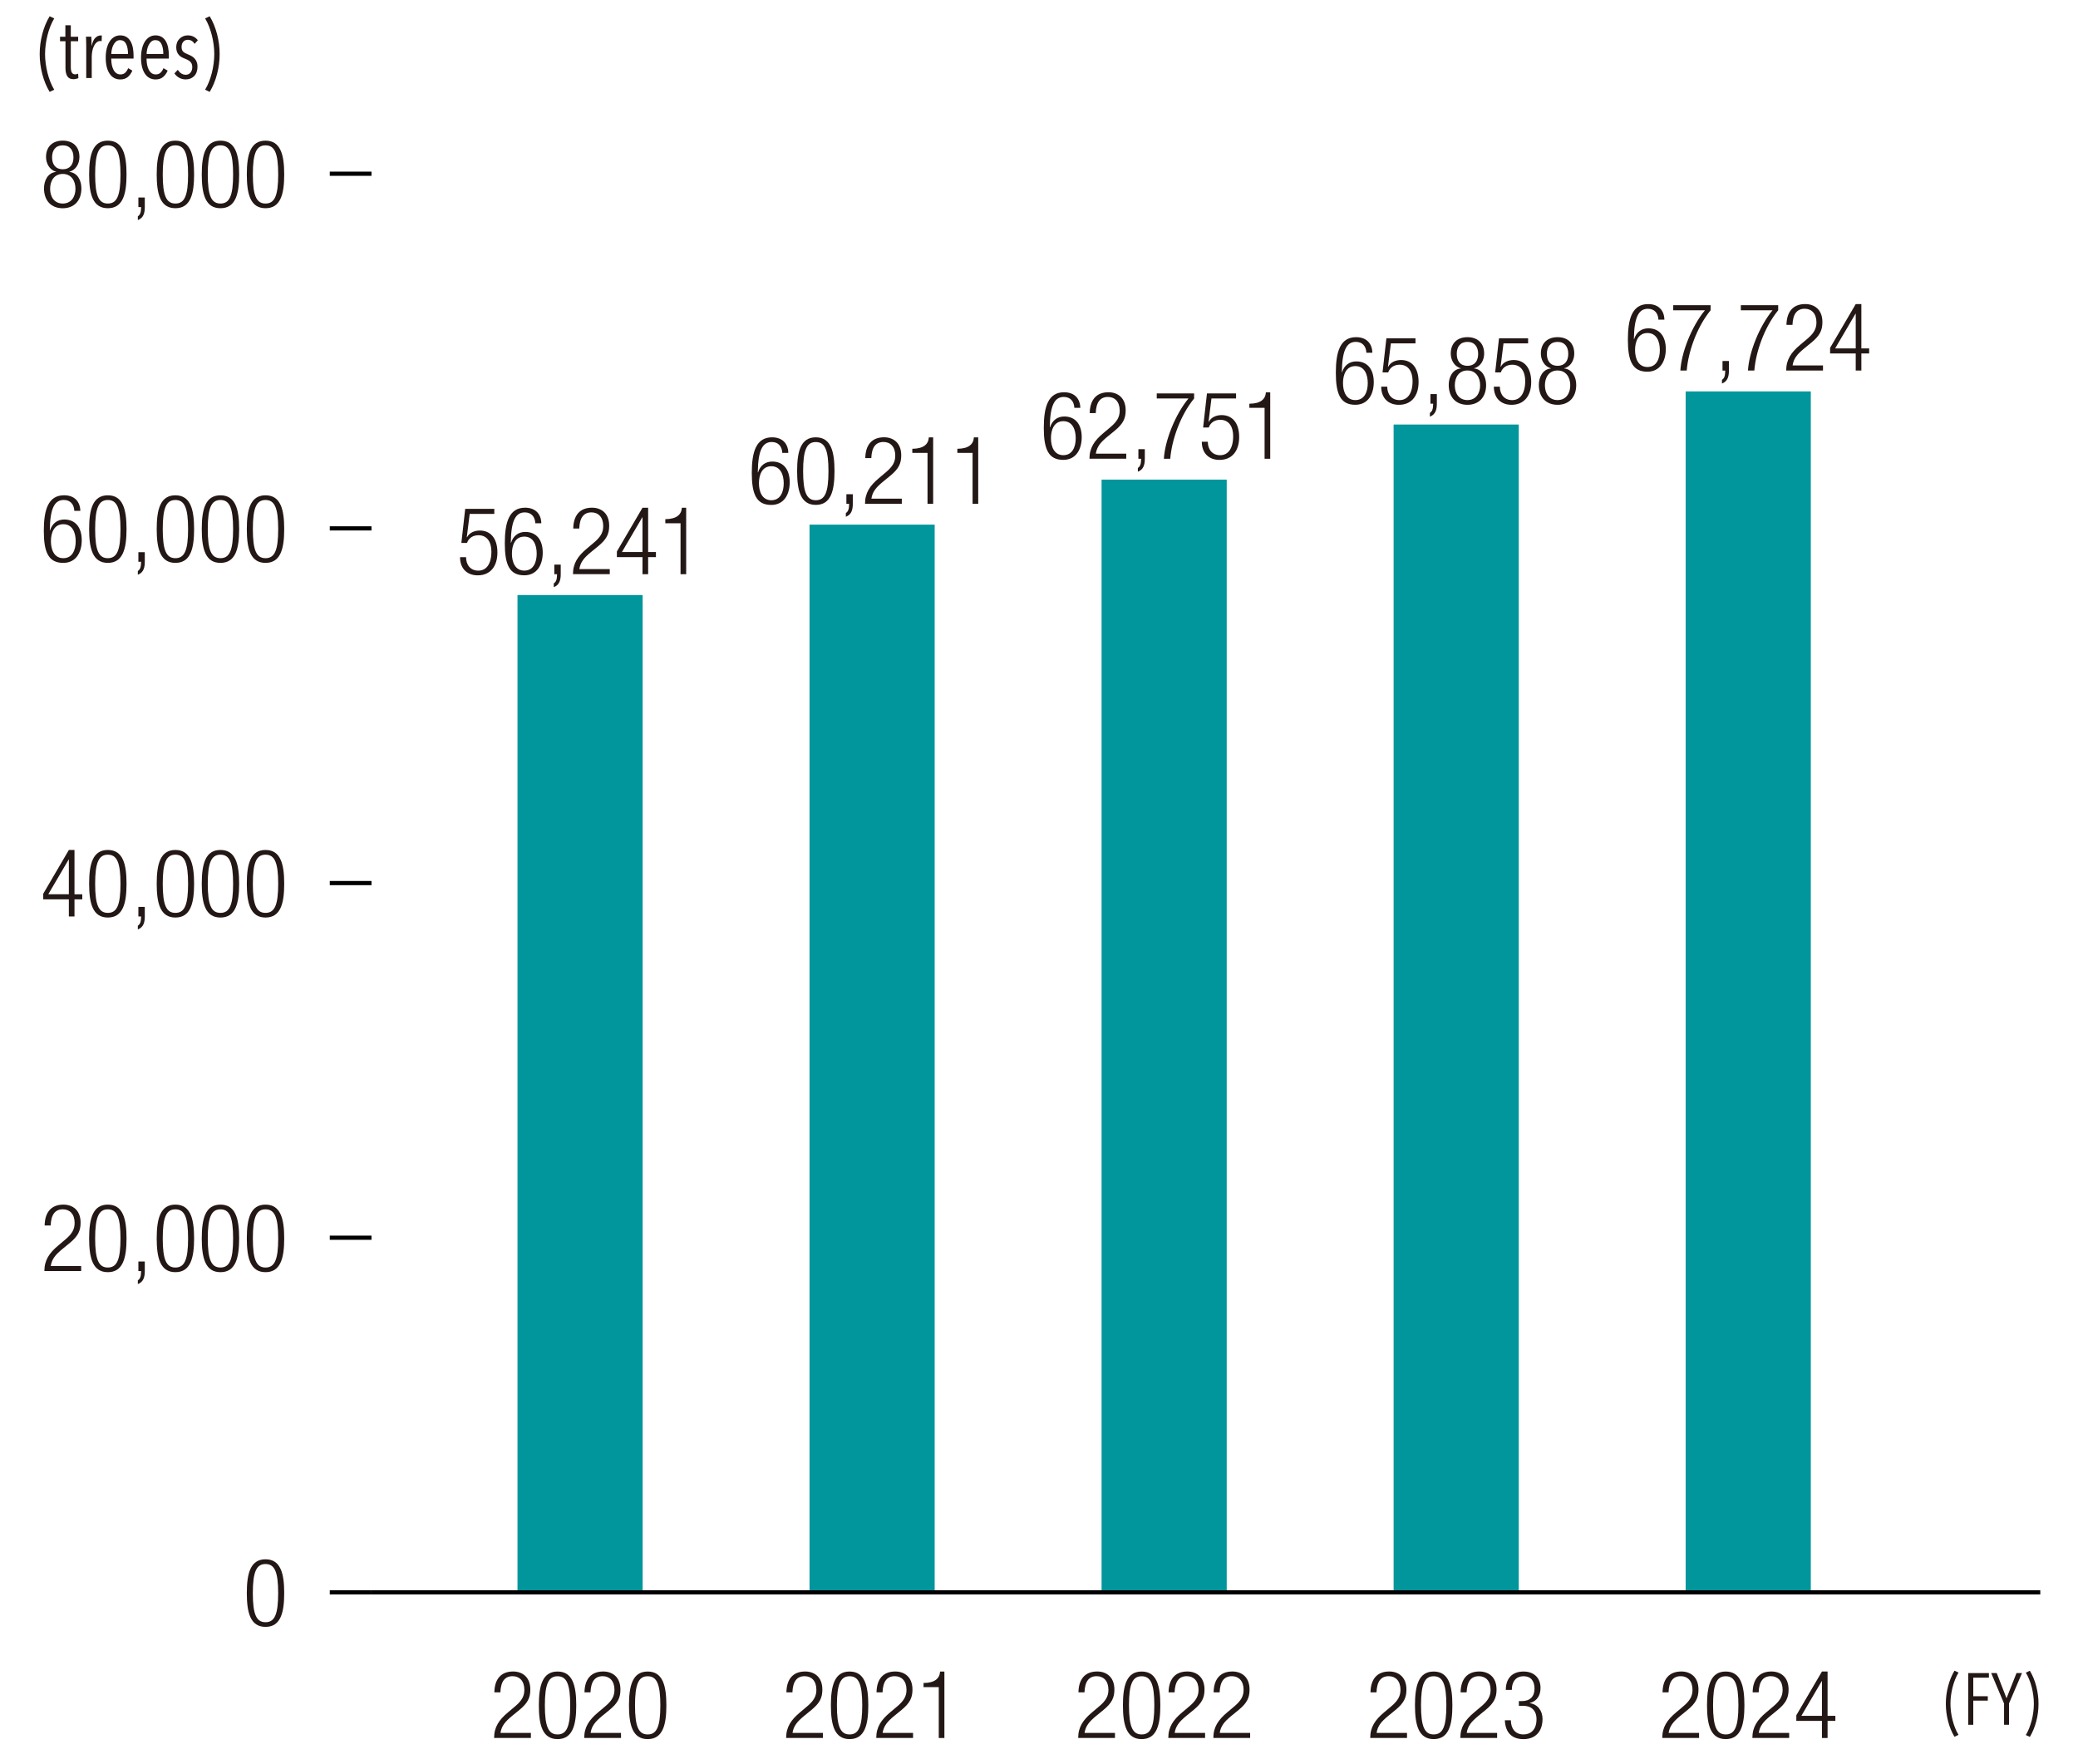 <?xml version="1.0" encoding="UTF-8"?>
<svg id="_レイヤー_1" data-name="レイヤー_1" xmlns="http://www.w3.org/2000/svg" version="1.1" viewBox="0 0 615.7 522.6">
  <!-- Generator: Adobe Illustrator 29.1.0, SVG Export Plug-In . SVG Version: 2.1.0 Build 142)  -->
  <defs>
    <style>
      .st0 {
        fill: #231815;
      }

      .st1 {
        fill: none;
        stroke: #000;
        stroke-miterlimit: 10;
        stroke-width: 1.24px;
      }

      .st2 {
        fill: #00969c;
      }
    </style>
  </defs>
  <g>
    <rect class="st2" x="153.33" y="176.29" width="37.08" height="295.47"/>
    <rect class="st2" x="239.86" y="155.43" width="37.08" height="316.32"/>
    <rect class="st2" x="326.39" y="142.09" width="37.08" height="329.67"/>
    <rect class="st2" x="412.92" y="125.77" width="37.08" height="345.99"/>
    <rect class="st2" x="499.45" y="115.96" width="37.08" height="355.8"/>
  </g>
  <g>
    <path class="st0" d="M78.67,461.96c4.48,0,5.54,4.2,5.54,10.01s-1.06,10.01-5.54,10.01-5.54-4.2-5.54-10.01,1.06-10.01,5.54-10.01ZM78.67,480.6c2.7,0,3.75-2.31,3.75-8.62s-1.06-8.62-3.75-8.62-3.76,2.31-3.76,8.62,1.06,8.62,3.76,8.62Z"/>
    <g>
      <path class="st0" d="M13.23,363.06c.06-3.81,1.86-6.18,5.56-6.18,2.67,0,5.09,1.59,5.09,5.34,0,2.39-.72,3.98-3.25,6.06l-2.14,1.75c-2.06,1.7-3.14,2.98-3.45,5.04h9.01v1.5h-10.9c0-3.25,1.47-5.37,4.12-7.59l2.11-1.78c1.97-1.67,2.73-3,2.73-4.9,0-2.62-1.45-4.03-3.48-4.03-2.25,0-3.5,1.5-3.62,4.79h-1.78Z"/>
      <path class="st0" d="M31.95,356.88c4.48,0,5.54,4.2,5.54,10.01s-1.06,10.01-5.54,10.01-5.54-4.2-5.54-10.01,1.06-10.01,5.54-10.01ZM31.95,375.52c2.7,0,3.75-2.31,3.75-8.62s-1.06-8.62-3.75-8.62-3.76,2.31-3.76,8.62,1.06,8.62,3.76,8.62Z"/>
      <path class="st0" d="M41.01,373.74h1.89v2.84c0,1.64-.33,3.2-2.06,3.84v-1.11c.72-.44.95-1.22.97-2.73h-.81v-2.84Z"/>
      <path class="st0" d="M51.97,356.88c4.48,0,5.54,4.2,5.54,10.01s-1.06,10.01-5.54,10.01-5.54-4.2-5.54-10.01,1.06-10.01,5.54-10.01ZM51.97,375.52c2.7,0,3.76-2.31,3.76-8.62s-1.06-8.62-3.76-8.62-3.75,2.31-3.75,8.62,1.06,8.62,3.75,8.62Z"/>
      <path class="st0" d="M65.32,356.88c4.48,0,5.54,4.2,5.54,10.01s-1.06,10.01-5.54,10.01-5.54-4.2-5.54-10.01,1.06-10.01,5.54-10.01ZM65.32,375.52c2.7,0,3.75-2.31,3.75-8.62s-1.06-8.62-3.75-8.62-3.76,2.31-3.76,8.62,1.06,8.62,3.76,8.62Z"/>
      <path class="st0" d="M78.67,356.88c4.48,0,5.54,4.2,5.54,10.01s-1.06,10.01-5.54,10.01-5.54-4.2-5.54-10.01,1.06-10.01,5.54-10.01ZM78.67,375.52c2.7,0,3.76-2.31,3.76-8.62s-1.06-8.62-3.76-8.62-3.75,2.31-3.75,8.62,1.06,8.62,3.75,8.62Z"/>
    </g>
    <g>
      <path class="st0" d="M20.4,266.45h-7.59v-1.67l7.59-12.96h1.67v13.13h2.31v1.5h-2.31v5.06h-1.67v-5.06ZM20.4,264.94v-10.29h-.06l-6.04,10.29h6.09Z"/>
      <path class="st0" d="M31.95,251.81c4.48,0,5.54,4.2,5.54,10.01s-1.06,10.01-5.54,10.01-5.54-4.2-5.54-10.01,1.06-10.01,5.54-10.01ZM31.95,270.45c2.7,0,3.75-2.31,3.75-8.62s-1.06-8.62-3.75-8.62-3.76,2.31-3.76,8.62,1.06,8.62,3.76,8.62Z"/>
      <path class="st0" d="M41.01,268.67h1.89v2.84c0,1.64-.33,3.2-2.06,3.84v-1.11c.72-.44.95-1.22.97-2.73h-.81v-2.84Z"/>
      <path class="st0" d="M51.97,251.81c4.48,0,5.54,4.2,5.54,10.01s-1.06,10.01-5.54,10.01-5.54-4.2-5.54-10.01,1.06-10.01,5.54-10.01ZM51.97,270.45c2.7,0,3.76-2.31,3.76-8.62s-1.06-8.62-3.76-8.62-3.75,2.31-3.75,8.62,1.06,8.62,3.75,8.62Z"/>
      <path class="st0" d="M65.32,251.81c4.48,0,5.54,4.2,5.54,10.01s-1.06,10.01-5.54,10.01-5.54-4.2-5.54-10.01,1.06-10.01,5.54-10.01ZM65.32,270.45c2.7,0,3.75-2.31,3.75-8.62s-1.06-8.62-3.75-8.62-3.76,2.31-3.76,8.62,1.06,8.62,3.76,8.62Z"/>
      <path class="st0" d="M78.67,251.81c4.48,0,5.54,4.2,5.54,10.01s-1.06,10.01-5.54,10.01-5.54-4.2-5.54-10.01,1.06-10.01,5.54-10.01ZM78.67,270.45c2.7,0,3.76-2.31,3.76-8.62s-1.06-8.62-3.76-8.62-3.75,2.31-3.75,8.62,1.06,8.62,3.75,8.62Z"/>
    </g>
    <g>
      <path class="st0" d="M22.02,151.35c-.08-1.92-1.17-3.23-3.12-3.23-2.73,0-4.06,2.45-4.14,8.96l.06.06c.64-2.03,2.14-3.23,4.23-3.23,3.42,0,5.17,2.5,5.17,6.12s-1.7,6.73-5.48,6.73c-4.45,0-5.76-3.28-5.76-9.49s1.28-10.54,6.01-10.54c3.12,0,4.76,1.92,4.81,4.62h-1.78ZM18.76,165.37c2.73,0,3.67-2.5,3.67-5.03s-.95-5.04-3.67-5.04-3.67,2.5-3.67,5.04.97,5.03,3.67,5.03Z"/>
      <path class="st0" d="M31.95,146.74c4.48,0,5.54,4.2,5.54,10.01s-1.06,10.01-5.54,10.01-5.54-4.2-5.54-10.01,1.06-10.01,5.54-10.01ZM31.95,165.37c2.7,0,3.75-2.31,3.75-8.62s-1.06-8.62-3.75-8.62-3.76,2.31-3.76,8.62,1.06,8.62,3.76,8.62Z"/>
      <path class="st0" d="M41.01,163.59h1.89v2.84c0,1.64-.33,3.2-2.06,3.84v-1.11c.72-.45.95-1.22.97-2.73h-.81v-2.84Z"/>
      <path class="st0" d="M51.97,146.74c4.48,0,5.54,4.2,5.54,10.01s-1.06,10.01-5.54,10.01-5.54-4.2-5.54-10.01,1.06-10.01,5.54-10.01ZM51.97,165.37c2.7,0,3.76-2.31,3.76-8.62s-1.06-8.62-3.76-8.62-3.75,2.31-3.75,8.62,1.06,8.62,3.75,8.62Z"/>
      <path class="st0" d="M65.32,146.74c4.48,0,5.54,4.2,5.54,10.01s-1.06,10.01-5.54,10.01-5.54-4.2-5.54-10.01,1.06-10.01,5.54-10.01ZM65.32,165.37c2.7,0,3.75-2.31,3.75-8.62s-1.06-8.62-3.75-8.62-3.76,2.31-3.76,8.62,1.06,8.62,3.76,8.62Z"/>
      <path class="st0" d="M78.67,146.74c4.48,0,5.54,4.2,5.54,10.01s-1.06,10.01-5.54,10.01-5.54-4.2-5.54-10.01,1.06-10.01,5.54-10.01ZM78.67,165.37c2.7,0,3.76-2.31,3.76-8.62s-1.06-8.62-3.76-8.62-3.75,2.31-3.75,8.62,1.06,8.62,3.75,8.62Z"/>
    </g>
    <g>
      <path class="st0" d="M16.62,50.93v-.06c-1.95-.5-2.98-2.48-2.98-4.34,0-3.23,2.09-4.87,4.95-4.87s4.95,1.64,4.95,4.87c0,1.86-1,3.84-2.98,4.34v.06c2.42.25,3.56,2.56,3.56,4.87,0,3.73-2.23,5.9-5.54,5.9s-5.54-2.17-5.54-5.9c0-2.31,1.14-4.62,3.56-4.87ZM18.6,60.3c2.5,0,3.76-2,3.76-4.37s-1.25-4.4-3.76-4.4-3.75,2-3.75,4.4,1.25,4.37,3.75,4.37ZM18.6,50.15c2.14,0,3.17-1.45,3.17-3.53s-1.03-3.56-3.17-3.56-3.17,1.45-3.17,3.56,1.06,3.53,3.17,3.53Z"/>
      <path class="st0" d="M31.95,41.67c4.48,0,5.54,4.2,5.54,10.01s-1.06,10.01-5.54,10.01-5.54-4.2-5.54-10.01,1.06-10.01,5.54-10.01ZM31.95,60.3c2.7,0,3.75-2.31,3.75-8.62s-1.06-8.62-3.75-8.62-3.76,2.31-3.76,8.62,1.06,8.62,3.76,8.62Z"/>
      <path class="st0" d="M41.01,58.52h1.89v2.84c0,1.64-.33,3.2-2.06,3.84v-1.11c.72-.45.95-1.22.97-2.73h-.81v-2.84Z"/>
      <path class="st0" d="M51.97,41.67c4.48,0,5.54,4.2,5.54,10.01s-1.06,10.01-5.54,10.01-5.54-4.2-5.54-10.01,1.06-10.01,5.54-10.01ZM51.97,60.3c2.7,0,3.76-2.31,3.76-8.62s-1.06-8.62-3.76-8.62-3.75,2.31-3.75,8.62,1.06,8.62,3.75,8.62Z"/>
      <path class="st0" d="M65.32,41.67c4.48,0,5.54,4.2,5.54,10.01s-1.06,10.01-5.54,10.01-5.54-4.2-5.54-10.01,1.06-10.01,5.54-10.01ZM65.32,60.3c2.7,0,3.75-2.31,3.75-8.62s-1.06-8.62-3.75-8.62-3.76,2.31-3.76,8.62,1.06,8.62,3.76,8.62Z"/>
      <path class="st0" d="M78.67,41.67c4.48,0,5.54,4.2,5.54,10.01s-1.06,10.01-5.54,10.01-5.54-4.2-5.54-10.01,1.06-10.01,5.54-10.01ZM78.67,60.3c2.7,0,3.76-2.31,3.76-8.62s-1.06-8.62-3.76-8.62-3.75,2.31-3.75,8.62,1.06,8.62,3.75,8.62Z"/>
    </g>
  </g>
  <g>
    <line class="st1" x1="97.71" y1="471.76" x2="110.07" y2="471.76"/>
    <line class="st1" x1="97.71" y1="366.69" x2="110.07" y2="366.69"/>
    <line class="st1" x1="97.71" y1="261.62" x2="110.07" y2="261.62"/>
    <line class="st1" x1="97.71" y1="156.54" x2="110.07" y2="156.54"/>
    <line class="st1" x1="97.71" y1="51.47" x2="110.07" y2="51.47"/>
  </g>
  <line class="st1" x1="110.07" y1="471.76" x2="604.52" y2="471.76"/>
  <g>
    <path class="st0" d="M14.71,27.22c-.94-1.55-1.67-3.3-2.18-5.27-.51-1.96-.77-3.94-.77-5.93s.26-3.97.77-5.93c.51-1.96,1.24-3.72,2.18-5.27l1.36.64c-.43.71-.81,1.49-1.15,2.34s-.62,1.73-.85,2.65c-.23.92-.41,1.85-.53,2.79s-.19,1.88-.19,2.78.06,1.83.19,2.78.3,1.88.53,2.79c.23.92.52,1.8.85,2.65.34.85.72,1.63,1.15,2.34l-1.36.64Z"/>
    <path class="st0" d="M22.57,23.36c-.26.07-.54.1-.82.1-.86,0-1.46-.3-1.82-.89-.35-.59-.53-1.38-.53-2.37v-7.99h-1.61v-1.33h1.58v-3.39h1.61v3.39h2.18v1.33h-2.18v7.69c0,.74.11,1.28.32,1.62.21.34.54.51.96.51.15,0,.3-.02.47-.06.16-.04.3-.09.42-.14l.07,1.31c-.18.08-.4.16-.67.22Z"/>
    <path class="st0" d="M28.24,11.22c.48-.48,1.02-.72,1.63-.72.13,0,.23,0,.3.02l-.05,1.68c-.07-.02-.13-.03-.19-.04-.06,0-.13-.01-.21-.01-.41,0-.78.14-1.1.42s-.59.64-.8,1.09c-.21.44-.38.95-.48,1.52-.11.57-.16,1.13-.16,1.69v6.25h-1.63v-9.17c0-.26,0-.55-.01-.85s-.02-.6-.02-.89c0-.29-.02-.55-.02-.79s-.02-.42-.04-.56h1.58c.03.31.06.7.07,1.17.02.47.02.97.02,1.5h.05c.23-1.07.58-1.85,1.06-2.32Z"/>
    <path class="st0" d="M32.96,17.35c0,.68.06,1.3.17,1.87.12.57.29,1.06.51,1.48.22.42.51.75.84.99.34.24.74.36,1.21.36.6,0,1.08-.18,1.44-.54.36-.36.65-.8.84-1.31l1.24.72c-.3.74-.74,1.36-1.32,1.87-.59.5-1.33.75-2.24.75-1.37,0-2.43-.58-3.19-1.73-.76-1.15-1.14-2.74-1.14-4.77,0-.96.1-1.84.3-2.65.2-.81.48-1.5.85-2.08.37-.58.82-1.03,1.36-1.35.53-.32,1.13-.48,1.79-.48.72,0,1.33.16,1.84.47.5.31.91.74,1.22,1.29.31.54.54,1.18.68,1.9.14.73.21,1.5.21,2.32v.89h-6.6ZM37.93,15.99c0-1.24-.19-2.23-.57-2.98s-.98-1.12-1.79-1.12c-.48,0-.88.14-1.21.43-.32.29-.59.64-.79,1.06-.21.42-.36.87-.45,1.35-.09.48-.14.9-.14,1.26h4.94Z"/>
    <path class="st0" d="M43.42,17.35c0,.68.06,1.3.17,1.87.12.57.29,1.06.51,1.48.22.42.51.75.84.99.34.24.74.36,1.21.36.6,0,1.08-.18,1.44-.54.36-.36.65-.8.84-1.31l1.24.72c-.3.74-.74,1.36-1.32,1.87-.59.5-1.33.75-2.24.75-1.37,0-2.43-.58-3.19-1.73-.76-1.15-1.14-2.74-1.14-4.77,0-.96.1-1.84.3-2.65.2-.81.48-1.5.85-2.08.37-.58.82-1.03,1.36-1.35.53-.32,1.13-.48,1.79-.48.72,0,1.33.16,1.84.47.5.31.91.74,1.22,1.29.31.54.54,1.18.68,1.9.14.73.21,1.5.21,2.32v.89h-6.6ZM48.39,15.99c0-1.24-.19-2.23-.57-2.98s-.98-1.12-1.79-1.12c-.48,0-.88.14-1.21.43-.32.29-.59.64-.79,1.06-.21.42-.36.87-.45,1.35-.09.48-.14.9-.14,1.26h4.94Z"/>
    <path class="st0" d="M57.66,13c-.21-.36-.49-.66-.83-.88-.34-.22-.75-.33-1.22-.33-.53,0-.96.19-1.3.58s-.51.89-.51,1.52c0,.66.16,1.14.49,1.43.33.3.82.57,1.48.82.33.13.66.29.99.48.33.19.62.42.88.7.26.28.47.61.63,1,.16.39.25.85.25,1.4,0,1.2-.33,2.14-.98,2.81-.65.67-1.5,1-2.53,1-.69,0-1.33-.16-1.9-.48-.58-.32-1.06-.75-1.43-1.3l.99-1.06c.28.43.61.78,1,1.05.39.27.84.41,1.37.41.58,0,1.04-.21,1.4-.63.35-.42.53-.98.53-1.67,0-.4-.07-.73-.2-1s-.31-.5-.52-.68c-.21-.18-.46-.34-.73-.47s-.56-.26-.85-.37c-.31-.11-.61-.26-.9-.42-.29-.16-.55-.38-.78-.64-.23-.26-.42-.58-.56-.95-.14-.37-.21-.82-.21-1.35s.09-.98.26-1.41c.17-.43.42-.79.73-1.1.31-.3.67-.54,1.08-.72.4-.17.84-.26,1.32-.26.69,0,1.29.14,1.79.41.5.27.91.62,1.22,1.05l-.96,1.06Z"/>
    <path class="st0" d="M61.92,24.24c.34-.85.62-1.73.85-2.65.23-.91.41-1.85.53-2.79.12-.95.19-1.87.19-2.78s-.06-1.83-.19-2.78c-.12-.95-.3-1.88-.53-2.79-.23-.91-.52-1.8-.85-2.65-.34-.85-.72-1.63-1.15-2.34l1.36-.64c.94,1.55,1.66,3.31,2.18,5.27.51,1.96.77,3.94.77,5.93s-.26,3.97-.77,5.93c-.51,1.96-1.24,3.72-2.18,5.27l-1.36-.64c.43-.71.81-1.49,1.15-2.34Z"/>
  </g>
  <g>
    <path class="st0" d="M579.11,514.56c-.82-1.36-1.46-2.89-1.9-4.61-.45-1.72-.67-3.45-.67-5.19s.22-3.47.67-5.19c.45-1.72,1.08-3.25,1.9-4.61l1.19.56c-.38.62-.71,1.3-1.01,2.04-.3.74-.54,1.51-.75,2.31-.2.8-.36,1.62-.47,2.44-.11.83-.16,1.64-.16,2.43s.05,1.6.16,2.43c.11.83.26,1.64.47,2.45.2.8.45,1.57.75,2.31.29.74.63,1.42,1.01,2.04l-1.19.56Z"/>
    <path class="st0" d="M584.67,497.03v5.5h4.3v1.3h-4.3v7.16h-1.49v-15.32h6.12v1.36h-4.63Z"/>
    <path class="st0" d="M595.26,504.69v6.29h-1.47v-6.29l-3.81-9.02h1.64l2.9,7.46,2.96-7.46h1.62l-3.85,9.02Z"/>
    <path class="st0" d="M601.25,511.95c.29-.74.54-1.51.75-2.31.2-.8.36-1.62.46-2.45.11-.83.16-1.64.16-2.43s-.05-1.6-.16-2.43c-.11-.83-.26-1.64-.46-2.44-.2-.8-.45-1.57-.75-2.31-.3-.74-.63-1.42-1.01-2.04l1.19-.56c.82,1.36,1.46,2.89,1.9,4.61.45,1.72.67,3.45.67,5.19s-.22,3.48-.67,5.19c-.45,1.72-1.08,3.25-1.9,4.61l-1.19-.56c.38-.62.71-1.3,1.01-2.04Z"/>
  </g>
  <g>
    <path class="st0" d="M146.48,501.38c.06-3.81,1.86-6.18,5.56-6.18,2.67,0,5.09,1.59,5.09,5.34,0,2.39-.72,3.98-3.25,6.06l-2.14,1.75c-2.06,1.7-3.14,2.98-3.45,5.04h9.01v1.5h-10.9c0-3.25,1.47-5.37,4.12-7.59l2.11-1.78c1.97-1.67,2.73-3,2.73-4.9,0-2.62-1.45-4.03-3.48-4.03-2.25,0-3.5,1.5-3.62,4.79h-1.78Z"/>
    <path class="st0" d="M165.2,495.21c4.48,0,5.54,4.2,5.54,10.01s-1.06,10.01-5.54,10.01-5.54-4.2-5.54-10.01,1.06-10.01,5.54-10.01ZM165.2,513.85c2.7,0,3.75-2.31,3.75-8.62s-1.06-8.62-3.75-8.62-3.76,2.31-3.76,8.62,1.06,8.62,3.76,8.62Z"/>
    <path class="st0" d="M173.18,501.38c.06-3.81,1.86-6.18,5.56-6.18,2.67,0,5.09,1.59,5.09,5.34,0,2.39-.72,3.98-3.25,6.06l-2.14,1.75c-2.06,1.7-3.14,2.98-3.45,5.04h9.01v1.5h-10.9c0-3.25,1.47-5.37,4.12-7.59l2.11-1.78c1.97-1.67,2.73-3,2.73-4.9,0-2.62-1.45-4.03-3.48-4.03-2.25,0-3.5,1.5-3.62,4.79h-1.78Z"/>
    <path class="st0" d="M191.9,495.21c4.48,0,5.54,4.2,5.54,10.01s-1.06,10.01-5.54,10.01-5.54-4.2-5.54-10.01,1.06-10.01,5.54-10.01ZM191.9,513.85c2.7,0,3.76-2.31,3.76-8.62s-1.06-8.62-3.76-8.62-3.75,2.31-3.75,8.62,1.06,8.62,3.75,8.62Z"/>
  </g>
  <g>
    <path class="st0" d="M146.46,150.75v1.5h-7.29l-.86,6.87.06.06c.75-1.45,2.36-2,3.81-2,3.03,0,5.2,2.14,5.2,6.51,0,3.95-1.98,6.76-5.84,6.76-3.06,0-5.23-1.92-5.23-5.37h1.78c0,2.23,1.28,3.98,3.64,3.98s3.87-1.95,3.87-5.65c0-2.73-1.2-4.84-3.84-4.84-1.47,0-2.84.7-3.39,2.28h-1.67l1.14-10.1h8.62Z"/>
    <path class="st0" d="M158.61,155.03c-.08-1.92-1.17-3.23-3.12-3.23-2.73,0-4.06,2.45-4.14,8.96l.06.06c.64-2.03,2.14-3.23,4.23-3.23,3.42,0,5.17,2.5,5.17,6.12s-1.7,6.73-5.48,6.73c-4.45,0-5.76-3.28-5.76-9.49s1.28-10.54,6.01-10.54c3.12,0,4.76,1.92,4.81,4.62h-1.78ZM155.35,169.05c2.73,0,3.67-2.5,3.67-5.03s-.95-5.04-3.67-5.04-3.67,2.5-3.67,5.04.97,5.03,3.67,5.03Z"/>
    <path class="st0" d="M164.25,167.27h1.89v2.84c0,1.64-.33,3.2-2.06,3.84v-1.11c.72-.45.95-1.22.97-2.73h-.81v-2.84Z"/>
    <path class="st0" d="M169.85,156.59c.06-3.81,1.86-6.18,5.56-6.18,2.67,0,5.09,1.59,5.09,5.34,0,2.39-.72,3.98-3.25,6.06l-2.14,1.75c-2.06,1.7-3.14,2.98-3.45,5.04h9.01v1.5h-10.9c0-3.25,1.47-5.37,4.12-7.59l2.11-1.78c1.97-1.67,2.73-3,2.73-4.9,0-2.61-1.45-4.03-3.48-4.03-2.25,0-3.5,1.5-3.62,4.78h-1.78Z"/>
    <path class="st0" d="M190.37,165.05h-7.59v-1.67l7.59-12.96h1.67v13.13h2.31v1.5h-2.31v5.06h-1.67v-5.06ZM190.37,163.55v-10.29h-.06l-6.04,10.29h6.09Z"/>
    <path class="st0" d="M201.64,155.03h-4.51v-1.22c3.31-.03,4.78-1.33,4.9-3.39h1.28v19.69h-1.67v-15.08Z"/>
  </g>
  <g>
    <path class="st0" d="M231.79,134.18c-.08-1.92-1.17-3.23-3.12-3.23-2.73,0-4.06,2.45-4.14,8.96l.06.06c.64-2.03,2.14-3.23,4.23-3.23,3.42,0,5.17,2.5,5.17,6.12s-1.7,6.73-5.48,6.73c-4.45,0-5.76-3.28-5.76-9.49s1.28-10.54,6.01-10.54c3.12,0,4.76,1.92,4.81,4.62h-1.78ZM228.54,148.2c2.73,0,3.67-2.5,3.67-5.03s-.95-5.04-3.67-5.04-3.67,2.5-3.67,5.04.97,5.03,3.67,5.03Z"/>
    <path class="st0" d="M241.72,129.56c4.48,0,5.54,4.2,5.54,10.01s-1.06,10.01-5.54,10.01-5.54-4.2-5.54-10.01,1.06-10.01,5.54-10.01ZM241.72,148.2c2.7,0,3.75-2.31,3.75-8.62s-1.06-8.62-3.75-8.62-3.76,2.31-3.76,8.62,1.06,8.62,3.76,8.62Z"/>
    <path class="st0" d="M250.79,146.42h1.89v2.84c0,1.64-.33,3.2-2.06,3.84v-1.11c.72-.45.95-1.22.97-2.73h-.81v-2.84Z"/>
    <path class="st0" d="M256.38,135.73c.06-3.81,1.86-6.18,5.56-6.18,2.67,0,5.09,1.59,5.09,5.34,0,2.39-.72,3.98-3.25,6.06l-2.14,1.75c-2.06,1.7-3.14,2.98-3.45,5.04h9.01v1.5h-10.9c0-3.25,1.47-5.37,4.12-7.59l2.11-1.78c1.97-1.67,2.73-3,2.73-4.9,0-2.61-1.45-4.03-3.48-4.03-2.25,0-3.5,1.5-3.62,4.78h-1.78Z"/>
    <path class="st0" d="M274.82,134.18h-4.51v-1.22c3.31-.03,4.78-1.33,4.9-3.39h1.28v19.69h-1.67v-15.08Z"/>
    <path class="st0" d="M288.17,134.18h-4.51v-1.22c3.31-.03,4.78-1.33,4.9-3.39h1.28v19.69h-1.67v-15.08Z"/>
  </g>
  <g>
    <path class="st0" d="M318.32,120.83c-.08-1.92-1.17-3.23-3.12-3.23-2.73,0-4.06,2.45-4.15,8.96l.06.06c.64-2.03,2.14-3.23,4.23-3.23,3.42,0,5.17,2.5,5.17,6.12s-1.7,6.73-5.48,6.73c-4.45,0-5.76-3.28-5.76-9.49s1.28-10.54,6.01-10.54c3.12,0,4.76,1.92,4.81,4.62h-1.78ZM315.06,134.85c2.73,0,3.67-2.5,3.67-5.03s-.95-5.04-3.67-5.04-3.67,2.5-3.67,5.04.97,5.03,3.67,5.03Z"/>
    <path class="st0" d="M322.88,122.39c.06-3.81,1.86-6.18,5.56-6.18,2.67,0,5.09,1.59,5.09,5.34,0,2.39-.72,3.98-3.25,6.06l-2.14,1.75c-2.06,1.7-3.14,2.98-3.45,5.04h9.01v1.5h-10.9c0-3.25,1.47-5.37,4.12-7.59l2.11-1.78c1.97-1.67,2.73-3,2.73-4.9,0-2.61-1.45-4.03-3.48-4.03-2.25,0-3.5,1.5-3.62,4.78h-1.78Z"/>
    <path class="st0" d="M337.31,133.07h1.89v2.84c0,1.64-.33,3.2-2.06,3.84v-1.11c.72-.45.95-1.22.97-2.73h-.81v-2.84Z"/>
    <path class="st0" d="M342.74,116.55h11.07v1.5c-4.23,5.2-6.65,12.52-7.07,17.86h-1.89c.31-5.42,3.39-13.16,7.29-17.86h-9.4v-1.5Z"/>
    <path class="st0" d="M366.24,116.55v1.5h-7.29l-.86,6.87.06.06c.75-1.45,2.36-2,3.81-2,3.03,0,5.2,2.14,5.2,6.51,0,3.95-1.98,6.76-5.84,6.76-3.06,0-5.23-1.92-5.23-5.37h1.78c0,2.23,1.28,3.98,3.64,3.98s3.87-1.95,3.87-5.65c0-2.73-1.2-4.84-3.84-4.84-1.47,0-2.84.7-3.39,2.28h-1.67l1.14-10.1h8.62Z"/>
    <path class="st0" d="M374.69,120.83h-4.51v-1.22c3.31-.03,4.78-1.33,4.9-3.39h1.28v19.69h-1.67v-15.08Z"/>
  </g>
  <g>
    <path class="st0" d="M404.85,104.51c-.08-1.92-1.17-3.23-3.12-3.23-2.73,0-4.06,2.45-4.15,8.96l.06.06c.64-2.03,2.14-3.23,4.23-3.23,3.42,0,5.17,2.5,5.17,6.12s-1.7,6.73-5.48,6.73c-4.45,0-5.76-3.28-5.76-9.49s1.28-10.54,6.01-10.54c3.12,0,4.76,1.92,4.81,4.62h-1.78ZM401.59,118.53c2.73,0,3.67-2.5,3.67-5.03s-.95-5.04-3.67-5.04-3.67,2.5-3.67,5.04.97,5.03,3.67,5.03Z"/>
    <path class="st0" d="M419.4,100.23v1.5h-7.29l-.86,6.87.06.06c.75-1.45,2.36-2,3.81-2,3.03,0,5.2,2.14,5.2,6.51,0,3.95-1.98,6.76-5.84,6.76-3.06,0-5.23-1.92-5.23-5.37h1.78c0,2.23,1.28,3.98,3.64,3.98s3.87-1.95,3.87-5.65c0-2.73-1.2-4.84-3.84-4.84-1.47,0-2.84.7-3.39,2.28h-1.67l1.14-10.1h8.62Z"/>
    <path class="st0" d="M423.84,116.75h1.89v2.84c0,1.64-.33,3.2-2.06,3.84v-1.11c.72-.45.95-1.22.97-2.73h-.81v-2.84Z"/>
    <path class="st0" d="M432.83,109.16v-.06c-1.95-.5-2.98-2.48-2.98-4.34,0-3.23,2.09-4.87,4.95-4.87s4.95,1.64,4.95,4.87c0,1.86-1,3.84-2.98,4.34v.06c2.42.25,3.56,2.56,3.56,4.87,0,3.73-2.23,5.9-5.54,5.9s-5.54-2.17-5.54-5.9c0-2.31,1.14-4.62,3.56-4.87ZM434.8,118.53c2.5,0,3.76-2,3.76-4.37s-1.25-4.4-3.76-4.4-3.75,2-3.75,4.4,1.25,4.37,3.75,4.37ZM434.8,108.38c2.14,0,3.17-1.45,3.17-3.53s-1.03-3.56-3.17-3.56-3.17,1.45-3.17,3.56,1.06,3.53,3.17,3.53Z"/>
    <path class="st0" d="M452.77,100.23v1.5h-7.29l-.86,6.87.06.06c.75-1.45,2.36-2,3.81-2,3.03,0,5.2,2.14,5.2,6.51,0,3.95-1.98,6.76-5.84,6.76-3.06,0-5.23-1.92-5.23-5.37h1.78c0,2.23,1.28,3.98,3.64,3.98s3.87-1.95,3.87-5.65c0-2.73-1.2-4.84-3.84-4.84-1.47,0-2.84.7-3.39,2.28h-1.67l1.14-10.1h8.62Z"/>
    <path class="st0" d="M459.53,109.16v-.06c-1.95-.5-2.98-2.48-2.98-4.34,0-3.23,2.09-4.87,4.95-4.87s4.95,1.64,4.95,4.87c0,1.86-1,3.84-2.98,4.34v.06c2.42.25,3.56,2.56,3.56,4.87,0,3.73-2.23,5.9-5.54,5.9s-5.54-2.17-5.54-5.9c0-2.31,1.14-4.62,3.56-4.87ZM461.5,118.53c2.5,0,3.76-2,3.76-4.37s-1.25-4.4-3.76-4.4-3.75,2-3.75,4.4,1.25,4.37,3.75,4.37ZM461.5,108.38c2.14,0,3.17-1.45,3.17-3.53s-1.03-3.56-3.17-3.56-3.17,1.45-3.17,3.56,1.06,3.53,3.17,3.53Z"/>
  </g>
  <g>
    <path class="st0" d="M491.38,94.71c-.08-1.92-1.17-3.23-3.12-3.23-2.73,0-4.06,2.45-4.15,8.96l.06.06c.64-2.03,2.14-3.23,4.23-3.23,3.42,0,5.17,2.5,5.17,6.12s-1.7,6.73-5.48,6.73c-4.45,0-5.76-3.28-5.76-9.49s1.28-10.54,6.01-10.54c3.12,0,4.76,1.92,4.81,4.62h-1.78ZM488.13,108.73c2.73,0,3.67-2.5,3.67-5.03s-.95-5.04-3.67-5.04-3.67,2.5-3.67,5.04.97,5.03,3.67,5.03Z"/>
    <path class="st0" d="M495.77,90.42h11.07v1.5c-4.23,5.2-6.65,12.52-7.07,17.86h-1.89c.31-5.42,3.39-13.16,7.29-17.86h-9.4v-1.5Z"/>
    <path class="st0" d="M510.38,106.95h1.89v2.84c0,1.64-.33,3.2-2.06,3.84v-1.11c.72-.45.95-1.22.97-2.73h-.81v-2.84Z"/>
    <path class="st0" d="M515.8,90.42h11.07v1.5c-4.23,5.2-6.65,12.52-7.07,17.86h-1.89c.31-5.42,3.39-13.16,7.29-17.86h-9.4v-1.5Z"/>
    <path class="st0" d="M529.32,96.26c.06-3.81,1.86-6.18,5.56-6.18,2.67,0,5.09,1.59,5.09,5.34,0,2.39-.72,3.98-3.25,6.06l-2.14,1.75c-2.06,1.7-3.14,2.98-3.45,5.04h9.01v1.5h-10.9c0-3.25,1.47-5.37,4.12-7.59l2.11-1.78c1.97-1.67,2.73-3,2.73-4.9,0-2.61-1.45-4.03-3.48-4.03-2.25,0-3.5,1.5-3.62,4.78h-1.78Z"/>
    <path class="st0" d="M549.84,104.72h-7.59v-1.67l7.59-12.96h1.67v13.13h2.31v1.5h-2.31v5.06h-1.67v-5.06ZM549.84,103.22v-10.29h-.06l-6.04,10.29h6.09Z"/>
  </g>
  <g>
    <path class="st0" d="M233.01,501.38c.06-3.81,1.86-6.18,5.56-6.18,2.67,0,5.09,1.59,5.09,5.34,0,2.39-.72,3.98-3.25,6.06l-2.14,1.75c-2.06,1.7-3.14,2.98-3.45,5.04h9.01v1.5h-10.9c0-3.25,1.47-5.37,4.12-7.59l2.11-1.78c1.97-1.67,2.73-3,2.73-4.9,0-2.62-1.45-4.03-3.48-4.03-2.25,0-3.5,1.5-3.62,4.79h-1.78Z"/>
    <path class="st0" d="M251.73,495.21c4.48,0,5.54,4.2,5.54,10.01s-1.06,10.01-5.54,10.01-5.54-4.2-5.54-10.01,1.06-10.01,5.54-10.01ZM251.73,513.85c2.7,0,3.75-2.31,3.75-8.62s-1.06-8.62-3.75-8.62-3.76,2.31-3.76,8.62,1.06,8.62,3.76,8.62Z"/>
    <path class="st0" d="M259.71,501.38c.06-3.81,1.86-6.18,5.56-6.18,2.67,0,5.09,1.59,5.09,5.34,0,2.39-.72,3.98-3.25,6.06l-2.14,1.75c-2.06,1.7-3.14,2.98-3.45,5.04h9.01v1.5h-10.9c0-3.25,1.47-5.37,4.12-7.59l2.11-1.78c1.97-1.67,2.73-3,2.73-4.9,0-2.62-1.45-4.03-3.48-4.03-2.25,0-3.5,1.5-3.62,4.79h-1.78Z"/>
    <path class="st0" d="M278.15,499.83h-4.51v-1.22c3.31-.03,4.78-1.33,4.9-3.39h1.28v19.69h-1.67v-15.08Z"/>
  </g>
  <g>
    <path class="st0" d="M319.54,501.38c.06-3.81,1.86-6.18,5.56-6.18,2.67,0,5.09,1.59,5.09,5.34,0,2.39-.72,3.98-3.25,6.06l-2.14,1.75c-2.06,1.7-3.14,2.98-3.45,5.04h9.01v1.5h-10.9c0-3.25,1.47-5.37,4.12-7.59l2.11-1.78c1.97-1.67,2.73-3,2.73-4.9,0-2.62-1.45-4.03-3.48-4.03-2.25,0-3.5,1.5-3.62,4.79h-1.78Z"/>
    <path class="st0" d="M338.26,495.21c4.48,0,5.54,4.2,5.54,10.01s-1.06,10.01-5.54,10.01-5.54-4.2-5.54-10.01,1.06-10.01,5.54-10.01ZM338.26,513.85c2.7,0,3.76-2.31,3.76-8.62s-1.06-8.62-3.76-8.62-3.75,2.31-3.75,8.62,1.06,8.62,3.75,8.62Z"/>
    <path class="st0" d="M346.24,501.38c.06-3.81,1.86-6.18,5.56-6.18,2.67,0,5.09,1.59,5.09,5.34,0,2.39-.72,3.98-3.25,6.06l-2.14,1.75c-2.06,1.7-3.14,2.98-3.45,5.04h9.01v1.5h-10.9c0-3.25,1.47-5.37,4.12-7.59l2.11-1.78c1.97-1.67,2.73-3,2.73-4.9,0-2.62-1.45-4.03-3.48-4.03-2.25,0-3.5,1.5-3.62,4.79h-1.78Z"/>
    <path class="st0" d="M359.59,501.38c.06-3.81,1.86-6.18,5.56-6.18,2.67,0,5.09,1.59,5.09,5.34,0,2.39-.72,3.98-3.25,6.06l-2.14,1.75c-2.06,1.7-3.14,2.98-3.45,5.04h9.01v1.5h-10.9c0-3.25,1.47-5.37,4.12-7.59l2.11-1.78c1.97-1.67,2.73-3,2.73-4.9,0-2.62-1.45-4.03-3.48-4.03-2.25,0-3.5,1.5-3.62,4.79h-1.78Z"/>
  </g>
  <g>
    <path class="st0" d="M406.07,501.38c.06-3.81,1.86-6.18,5.56-6.18,2.67,0,5.09,1.59,5.09,5.34,0,2.39-.72,3.98-3.25,6.06l-2.14,1.75c-2.06,1.7-3.14,2.98-3.45,5.04h9.01v1.5h-10.9c0-3.25,1.47-5.37,4.12-7.59l2.11-1.78c1.97-1.67,2.73-3,2.73-4.9,0-2.62-1.45-4.03-3.48-4.03-2.25,0-3.5,1.5-3.62,4.79h-1.78Z"/>
    <path class="st0" d="M424.79,495.21c4.48,0,5.54,4.2,5.54,10.01s-1.06,10.01-5.54,10.01-5.54-4.2-5.54-10.01,1.06-10.01,5.54-10.01ZM424.79,513.85c2.7,0,3.76-2.31,3.76-8.62s-1.06-8.62-3.76-8.62-3.75,2.31-3.75,8.62,1.06,8.62,3.75,8.62Z"/>
    <path class="st0" d="M432.77,501.38c.06-3.81,1.86-6.18,5.56-6.18,2.67,0,5.09,1.59,5.09,5.34,0,2.39-.72,3.98-3.25,6.06l-2.14,1.75c-2.06,1.7-3.14,2.98-3.45,5.04h9.01v1.5h-10.9c0-3.25,1.47-5.37,4.12-7.59l2.11-1.78c1.97-1.67,2.73-3,2.73-4.9,0-2.62-1.45-4.03-3.48-4.03-2.25,0-3.5,1.5-3.62,4.79h-1.78Z"/>
    <path class="st0" d="M450.02,503.97h.92c2.36,0,3.73-1.34,3.73-3.67s-1.11-3.7-3.25-3.7c-1.98,0-3.45,1.28-3.48,4.06h-1.78c0-3.28,1.78-5.45,5.26-5.45,3.03,0,5.03,1.84,5.03,4.87,0,2.17-1.03,3.92-3.17,4.45v.06c2.34.33,3.76,2.25,3.76,4.67,0,3.56-1.95,5.98-5.65,5.98-3.39,0-5.37-1.92-5.51-5.59h1.78c0,2.31,1.2,4.2,3.73,4.2,2,0,3.87-1.22,3.87-4.53,0-2.56-1.53-3.95-3.92-3.95h-1.31v-1.39Z"/>
  </g>
  <g>
    <path class="st0" d="M492.6,501.38c.06-3.81,1.86-6.18,5.56-6.18,2.67,0,5.09,1.59,5.09,5.34,0,2.39-.72,3.98-3.25,6.06l-2.14,1.75c-2.06,1.7-3.14,2.98-3.45,5.04h9.01v1.5h-10.9c0-3.25,1.47-5.37,4.12-7.59l2.11-1.78c1.97-1.67,2.73-3,2.73-4.9,0-2.62-1.45-4.03-3.48-4.03-2.25,0-3.5,1.5-3.62,4.79h-1.78Z"/>
    <path class="st0" d="M511.32,495.21c4.48,0,5.54,4.2,5.54,10.01s-1.06,10.01-5.54,10.01-5.54-4.2-5.54-10.01,1.06-10.01,5.54-10.01ZM511.32,513.85c2.7,0,3.76-2.31,3.76-8.62s-1.06-8.62-3.76-8.62-3.75,2.31-3.75,8.62,1.06,8.62,3.75,8.62Z"/>
    <path class="st0" d="M519.3,501.38c.06-3.81,1.86-6.18,5.56-6.18,2.67,0,5.09,1.59,5.09,5.34,0,2.39-.72,3.98-3.25,6.06l-2.14,1.75c-2.06,1.7-3.14,2.98-3.45,5.04h9.01v1.5h-10.9c0-3.25,1.47-5.37,4.12-7.59l2.11-1.78c1.97-1.67,2.73-3,2.73-4.9,0-2.62-1.45-4.03-3.48-4.03-2.25,0-3.5,1.5-3.62,4.79h-1.78Z"/>
    <path class="st0" d="M539.83,509.84h-7.59v-1.67l7.59-12.96h1.67v13.13h2.31v1.5h-2.31v5.06h-1.67v-5.06ZM539.83,508.34v-10.29h-.06l-6.04,10.29h6.09Z"/>
  </g>
</svg>